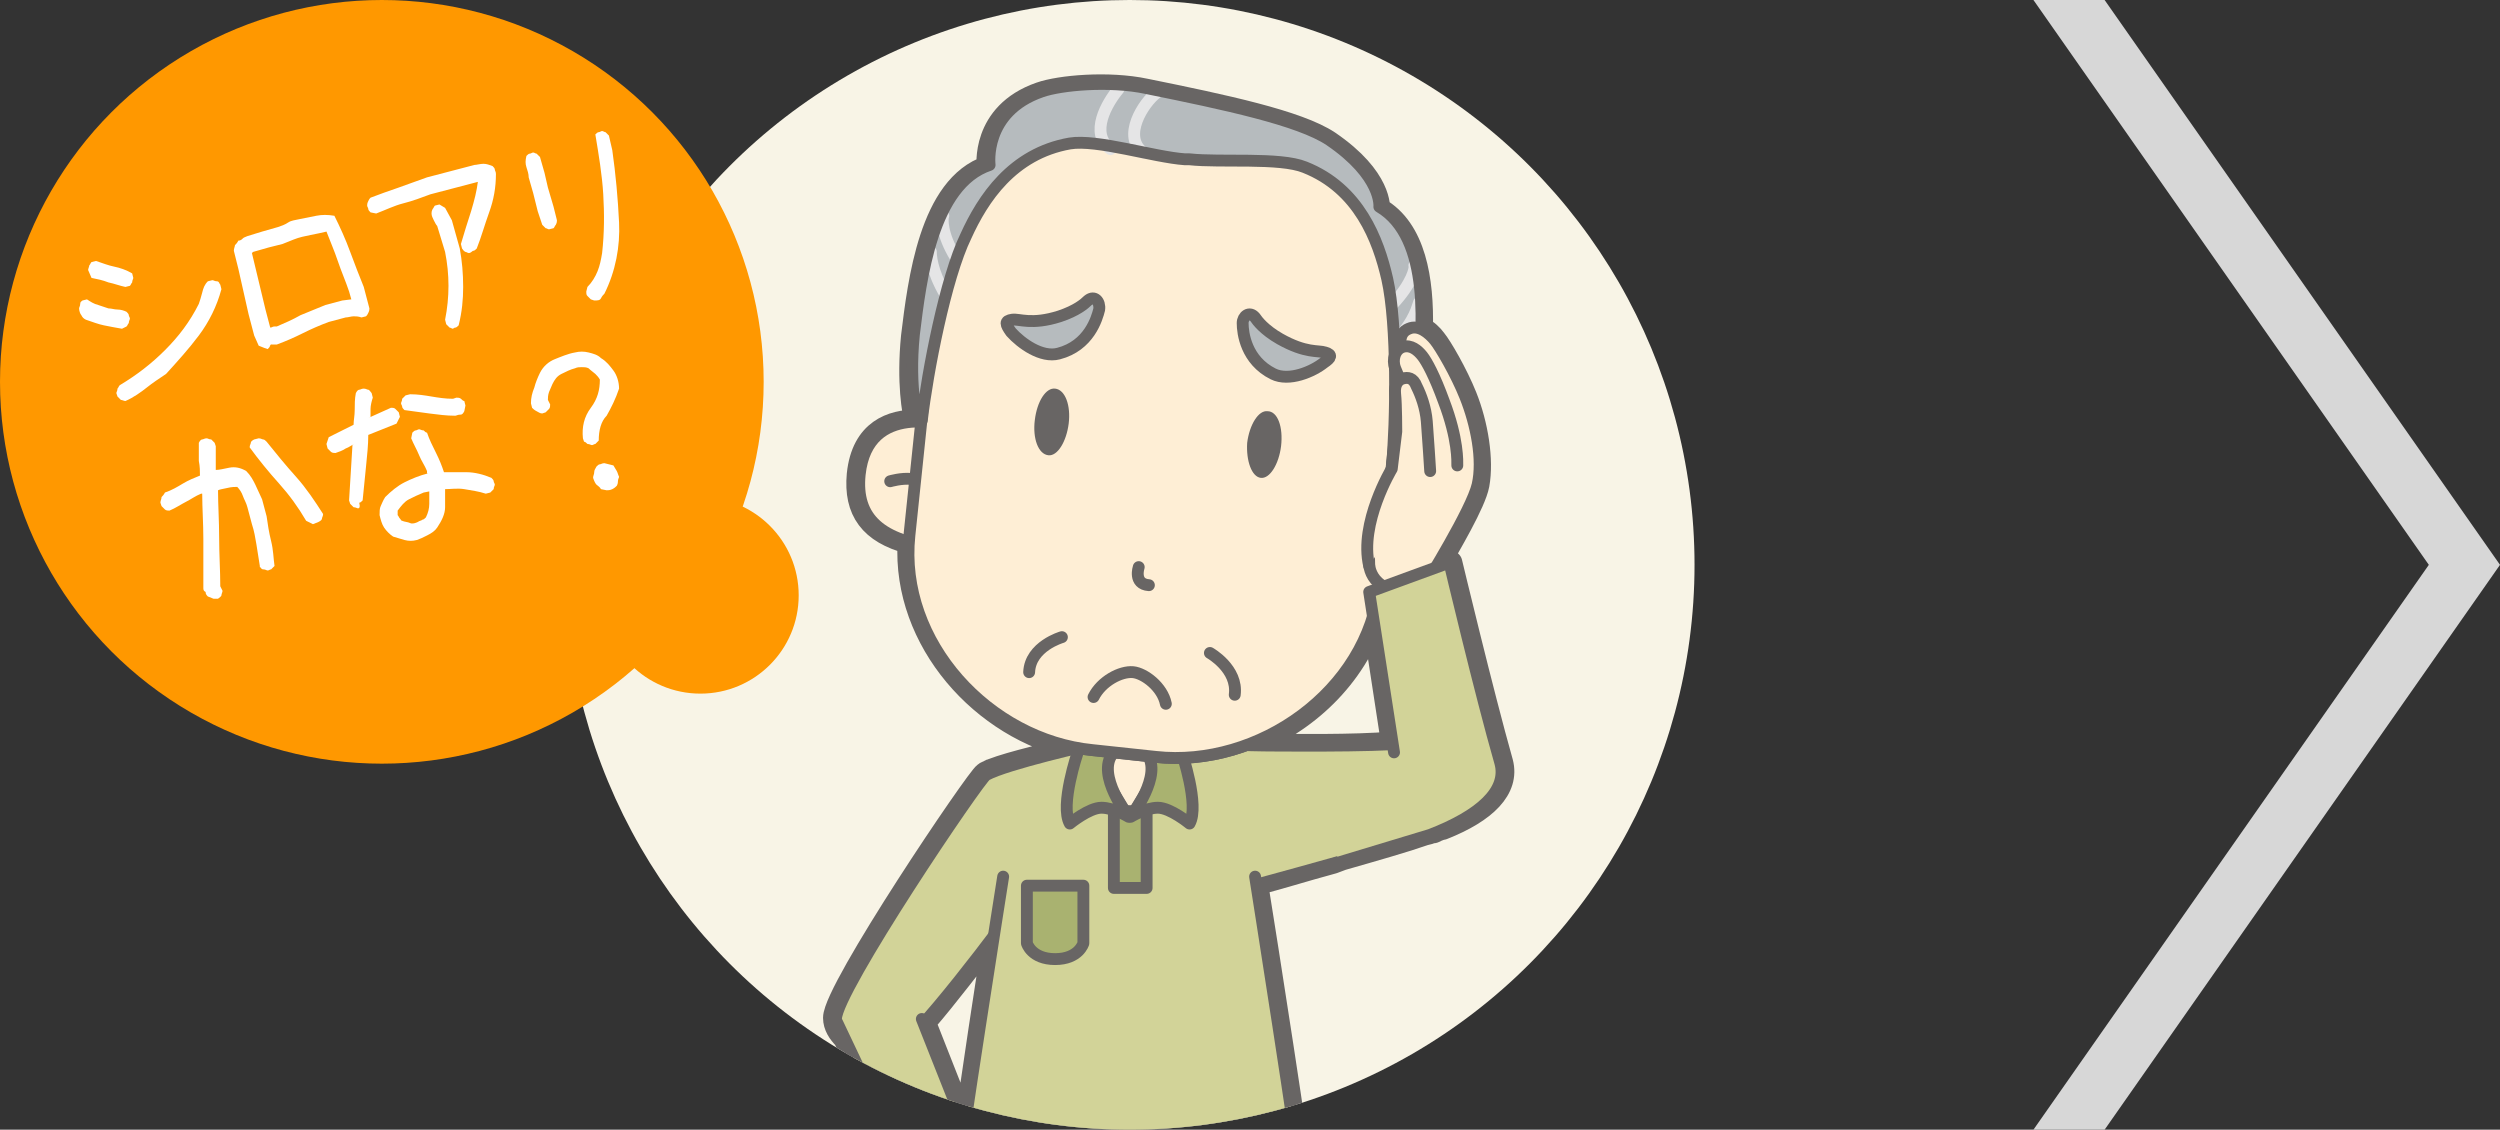 <?xml version="1.0" encoding="utf-8"?>
<!-- Generator: Adobe Illustrator 27.3.1, SVG Export Plug-In . SVG Version: 6.00 Build 0)  -->
<svg version="1.1" id="_レイヤー_2" xmlns="http://www.w3.org/2000/svg" xmlns:xlink="http://www.w3.org/1999/xlink" x="0px"
	 y="0px" viewBox="0 0 221.3 100" style="enable-background:new 0 0 221.3 100;" xml:space="preserve">
<rect x="0" y="0" width="221.3" height="100" fill="#333333" stroke="none"/>
<style type="text/css">
	.st0{fill:#D7D7D7;}
	.st1{fill:#F8F4E6;}
	.st2{clip-path:url(#SVGID_00000039111725450844646280000009684320910144354702_);}
	.st3{fill:#686564;stroke:#686564;stroke-width:2.09;stroke-linecap:round;stroke-linejoin:round;}
	.st4{fill:#D2D398;stroke:#686564;stroke-width:1.05;stroke-linecap:round;stroke-linejoin:round;}
	.st5{fill:#FEEFD7;stroke:#686564;stroke-width:1.05;stroke-linecap:round;stroke-linejoin:round;}
	.st6{fill:#949495;stroke:#686564;stroke-width:1.05;stroke-linecap:round;stroke-linejoin:round;}
	.st7{fill:#C6B8A2;stroke:#686564;stroke-width:1.05;stroke-linecap:round;stroke-linejoin:round;}
	.st8{fill:#686564;stroke:#686564;stroke-width:1.05;stroke-linecap:round;stroke-linejoin:round;}
	.st9{fill:#D7D7D8;stroke:#686564;stroke-width:1.05;stroke-linecap:round;stroke-linejoin:round;}
	.st10{fill:#A9B270;stroke:#686564;stroke-width:1.05;stroke-linecap:round;stroke-linejoin:round;}
	.st11{fill:#FEEED5;stroke:#686564;stroke-width:1.05;stroke-linecap:round;stroke-linejoin:round;}
	.st12{fill:#B6BBBE;}
	.st13{fill:none;stroke:#E5E5E6;stroke-width:1.05;stroke-linecap:round;stroke-linejoin:round;}
	.st14{fill:none;stroke:#686564;stroke-width:1.05;stroke-linecap:round;stroke-linejoin:round;}
	.st15{fill:#B6BBBE;stroke:#686564;stroke-width:1.05;stroke-linecap:round;stroke-linejoin:round;}
	.st16{fill:#686564;}
	.st17{fill:#FF9800;}
	.st18{fill:#FFFFFF;}
</style>
<g id="_レイヤー_1-2">
	<polygon class="st0" points="186.3,0 180,0 215,50 180,100 186.3,100 221.3,50 	"/>
	<circle class="st1" cx="100" cy="50" r="50"/>
	<g>
		<defs>
			<circle id="SVGID_1_" cx="100" cy="50" r="50"/>
		</defs>
		<clipPath id="SVGID_00000177450237272272427500000004494857237570649247_">
			<use xlink:href="#SVGID_1_"  style="overflow:visible;"/>
		</clipPath>
		<g style="clip-path:url(#SVGID_00000177450237272272427500000004494857237570649247_);">
			<path class="st3" d="M132.9,67.5c-1.7-6-4.5-17.7-4.5-17.7l-1.3,0.5c1.2-2.1,3.4-5.8,3.7-7.4c0.4-2.2-0.1-5.3-1.1-7.8
				c-0.8-2-2.2-4.4-2.7-5c-0.3-0.4-0.7-0.8-1.2-1c0.1-4.3-0.6-8.8-3.8-10.6c0,0,0.3-2.7-4.4-5.9c-2.7-1.8-9.3-3.2-16.2-4.6
				c-3.3-0.7-7.6-0.3-9.3,0.3c-5.2,1.8-4.6,6.5-4.6,6.5c-5.1,1.7-6.1,10.1-6.7,15c-0.4,4.1,0.1,6.7,0.3,7.5c-2.1,0-4.7,0.8-5.1,4.7
				c-0.3,3.2,1.1,5.1,4.5,6C80,56.7,87,64.5,95.2,66.2c-2,0.5-5.6,1.3-7.4,2c-0.1,0-0.2,0.1-0.2,0.1c-0.2,0.1-0.3,0.1-0.4,0.2
				c-0.6,0.3-13.3,19.1-13.3,21.6c0,0.7,0.4,1.3,0.9,1.8l7.5,15.8l0.7-0.3c0,0.2,0,0.3-0.1,0.5c-0.8,1.6-1.2,4.4-1,5.2
				c0.2,1.7,0.8,3.8,0.8,3.8s1.3,2,2.2,2.5c0.6,9.1,2.6,31.4,2.6,31.4l3.6,27.1h0.3c-0.8,0.2-1.6,0.6-2.1,1.1
				c-1.7,1.6-0.7,2.2-0.7,2.2H97v-3.7c0,0,0,0-0.1,0l0.5-26.6l2.2-19.9l0.4-0.4l0.4,0.4l2.2,19.9l0.5,26.6H103v3.7h8.3
				c0,0,1.1-0.5-0.7-2.2c-0.6-0.5-1.3-0.9-2.1-1.1h0.3l3.6-27.1c0,0,3-33,2.8-35.1c-0.2-2.2-1.4-7.9-1.4-7.9h-0.1c0,0,1.5-1.7,1.5-3
				c0-1.2-3.3-22.3-4-26.6c1.7-0.4,4.2-1.2,6.8-1.9v0l0.8-0.3c2.8-0.8,5.6-1.6,7.3-2.2l0.4-0.1c0.1-0.1,0.2-0.1,0.4-0.1
				c0.4-0.2,0.7-0.3,0.8-0.3C131.5,71.8,133.5,69.8,132.9,67.5L132.9,67.5z M81.6,37.3c0.1-0.7,0.2-1.4,0.3-2.3L81.6,37.3
				C81.7,37.3,81.6,37.3,81.6,37.3z M88.1,82.6c-0.8,4.9-1.9,12.3-2.6,17.3l-3.7-9.4C83.8,88.2,86.2,85,88.1,82.6z M113.1,66
				c-0.9,0-1.8,0-2.6-0.1c5.1-1.9,9.4-6,11.1-11.2l1.7,11.1C119.7,66.1,114.4,66,113.1,66L113.1,66z"/>
			<path class="st4" d="M112.8,68.5c-1.8-1-9.4-2.7-9.4-2.7h-6.7c0,0-7.6,1.7-9.4,2.7l2.6,10.9h20.4
				C110.2,79.4,112.9,68.5,112.8,68.5z"/>
			<polygon class="st5" points="102.1,66 101.7,61.9 100,60.8 98.3,61.9 97.9,66 96.4,66.6 100,69.6 103.6,66.6 			"/>
			<polygon class="st5" points="102.1,66 101.7,61.9 100,60.8 98.3,61.9 97.9,66 96.4,66.6 100,72.5 103.6,66.6 			"/>
			<path class="st4" d="M103.4,65.9c4.4-0.1,6.3,0.1,9.7,0.1c1.7,0,10.7,0.1,13.1-0.4c2.4-0.5,2.3,5.8,1.7,7.7
				c-0.2,0.6-18.5,5.5-18.5,5.5"/>
			<path class="st4" d="M96.7,65.9c0,0-7.6,1.7-9.4,2.7c-0.6,0.3-13.3,19.1-13.3,21.6s4.1,3.9,5.8,2.4c3.6-3.3,11.1-13.7,11.1-13.7"
				/>
			<path class="st6" d="M111.3,181.3H103v-3.7c0,0,5.5-0.5,7.7,1.5C112.4,180.7,111.3,181.3,111.3,181.3z"/>
			<path class="st6" d="M88.7,181.3h8.3v-3.7c0,0-5.5-0.5-7.7,1.5C87.7,180.7,88.7,181.3,88.7,181.3z"/>
			<path class="st7" d="M115.3,115.8c-0.2-2.2-1.4-7.9-1.4-7.9H86.2c0,0-1.2,5.7-1.4,7.9c-0.2,2.2,2.8,35.1,2.8,35.1l3.6,27.1
				l5.8,0.1l0.5-27.1l2.2-19.9l0.4-0.4l0.4,0.4l2.2,19.9l0.5,27.1l5.8-0.1l3.6-27.1C112.5,150.9,115.5,117.9,115.3,115.8z"/>
			<polygon class="st8" points="91.6,110.9 87,110.9 87.2,109.4 91.6,109.4 			"/>
			<rect x="93.8" y="109.4" class="st8" width="6.3" height="1.6"/>
			<polygon class="st8" points="108.4,110.9 113,110.9 112.8,109.4 108.4,109.4 			"/>
			<rect x="100" y="109.4" class="st8" width="6.3" height="1.6"/>
			<rect x="98.2" y="109" class="st9" width="3.6" height="2.4"/>
			<path class="st4" d="M88.8,77.6c0,0-4.1,26-4.1,27.3c0,1.3,1.5,3,1.5,3h27.5c0,0,1.5-1.7,1.5-3c0-1.3-4.1-27.3-4.1-27.3"/>
			<rect x="98.6" y="71.8" class="st10" width="2.9" height="6.8"/>
			<path class="st10" d="M104.6,66.6c0,0,1.6,4.7,0.7,6.3c0,0-1.7-1.4-2.8-1.4s-2.4,0.8-2.4,0.8s2.9-3.7,1.4-5.6"/>
			<path class="st10" d="M95.4,66.6c0,0-1.6,4.7-0.7,6.3c0,0,1.7-1.4,2.8-1.4s2.4,0.8,2.4,0.8s-2.9-3.7-1.4-5.6"/>
			<path class="st10" d="M95.9,78.4v5.1c0,0-0.4,1.4-2.5,1.4s-2.5-1.4-2.5-1.4v-5.1H95.9z"/>
			<path class="st11" d="M84,37.7c0,0-7.2-2.3-7.9,4.3c-0.4,3.9,1.9,5.9,7.1,6.5"/>
			<path class="st11" d="M78.8,42.6c0,0,1-0.3,1.9-0.2"/>
			<path class="st11" d="M121,41.5c0,0,7.5-0.7,6.8,5.9c-0.4,3.9-3.1,5.4-8.3,4.9"/>
			<path class="st11" d="M124.9,47.5c0,0-0.9-0.5-1.8-0.6"/>
			<path class="st11" d="M124.3,31.5c1-9.7-2.8-18.5-18.9-20.2c-16.1-1.7-21.7,6.1-22.7,15.8c0,0.3-0.1,0.7-0.1,1
				c-0.1,0.4-0.1,0.7-0.2,1.1l-1.9,18.2c-1,9.5,7.1,18.1,16.2,19l5.6,0.6c9.1,1,18.8-5.8,19.8-15.2l1.9-18.2c0-0.4,0.1-0.7,0.1-1.1
				C124.3,32.2,124.3,31.9,124.3,31.5z"/>
			<path class="st11" d="M84,37.7c0,0-7.2-2.3-7.9,4.3c-0.4,3.9,1.9,5.9,7.1,6.5"/>
			<path class="st11" d="M78.8,42.6c0,0,1-0.3,1.9-0.2"/>
			<path class="st11" d="M121,41.5c0,0,7.5-0.7,6.8,5.9c-0.4,3.9-3.1,5.4-8.3,4.9"/>
			<path class="st11" d="M124.9,47.5c0,0-0.9-0.5-1.8-0.6"/>
			<path class="st11" d="M124.3,31.5c1-9.7-2.8-18.5-18.9-20.2c-16.1-1.7-21.7,6.1-22.7,15.8c0,0.3-0.1,0.7-0.1,1
				c-0.1,0.4-0.1,0.7-0.2,1.1l-1.9,18.2c-1,9.5,7.1,18.1,16.2,19l5.6,0.6c9.1,1,18.8-5.8,19.8-15.2l1.9-18.2c0-0.4,0.1-0.7,0.1-1.1
				C124.3,32.2,124.3,31.9,124.3,31.5z"/>
			<path class="st12" d="M122.1,18.3c0,0,0.3-2.7-4.4-5.9c-2.7-1.8-9.3-3.2-16.2-4.6c-3.3-0.7-7.6-0.3-9.3,0.3
				c-5.2,1.8-4.6,6.5-4.6,6.5c-5.1,1.7-6.1,10.1-6.7,15c-0.5,5,0.4,7.8,0.4,7.8l0.3-0.2c0.5-4.3,2.1-12.6,3.9-16.3
				c1.5-3.3,4.1-7.3,9.2-8.2c2.4-0.4,7.4,1.2,10.2,1.4l0.4,0c2.7,0.3,8-0.2,10.2,0.7c4.8,1.9,6.5,6.4,7.3,9.9
				c0.9,4,0.8,12.5,0.4,16.8l0.2,0.2c0,0,1.5-2.6,2-7.6C126,29.4,126.7,21,122.1,18.3L122.1,18.3z"/>
			<path class="st13" d="M102.4,8.2c-1.2,0.9-3.1,3.9-1.2,5.3"/>
			<path class="st13" d="M99,7.9c-1,1.2-2.6,3.9-0.7,5.3"/>
			<path class="st13" d="M125.2,23.5c0.1,0.2-0.2,1.6-1.9,3.4"/>
			<path class="st13" d="M83.5,19.1c-0.1,0.2-0.2,1.6,1.1,3.7"/>
			<path class="st13" d="M125.6,26.8c-0.1,0.2-0.3,1.6-2.1,3.4"/>
			<path class="st13" d="M82.4,22.3c0,0.2,0,1.6,1.3,3.8"/>
			<path class="st14" d="M122.1,18.3c0,0,0.3-2.7-4.4-5.9c-2.7-1.8-9.3-3.2-16.2-4.6c-3.3-0.7-7.6-0.3-9.3,0.3
				c-5.2,1.8-4.6,6.5-4.6,6.5c-5.1,1.7-6.1,10.1-6.7,15c-0.5,5,0.4,7.8,0.4,7.8l0.3-0.2c0.5-4.3,2.1-12.6,3.9-16.3
				c1.5-3.3,4.1-7.3,9.2-8.2c2.4-0.4,7.4,1.2,10.2,1.4l0.4,0c2.7,0.3,8-0.2,10.2,0.7c4.8,1.9,6.5,6.4,7.3,9.9
				c0.9,4,0.8,12.5,0.4,16.8l0.2,0.2c0,0,1.5-2.6,2-7.6C126,29.4,126.7,21,122.1,18.3L122.1,18.3z"/>
			<path class="st15" d="M117.3,31.2c-0.6-0.2-1.7,0.1-4-1.2c-1.4-0.8-2-1.6-2.2-1.9c-0.5-0.6-1.1-0.1-1.1,0.5
				c0,0.9,0.3,3.3,2.7,4.5c1.4,0.7,3.5-0.2,4.5-1C117.8,31.7,118,31.4,117.3,31.2z"/>
			<path class="st15" d="M89.6,28.3c0.6-0.1,1.7,0.5,4.2-0.3c1.5-0.5,2.2-1.1,2.5-1.4c0.6-0.5,1.1,0.1,1,0.8
				c-0.2,0.8-0.9,3.2-3.6,3.9c-1.5,0.4-3.3-0.9-4.2-1.9C89,28.7,88.9,28.4,89.6,28.3L89.6,28.3z"/>
			<path class="st14" d="M100.8,50.2c0,0-0.5,1.5,0.9,1.6"/>
			<path class="st16" d="M113.4,39.5c-0.2,1.6-1,2.9-1.8,2.8c-0.8-0.1-1.3-1.5-1.2-3.1c0.2-1.6,1-2.9,1.8-2.8
				C113.1,36.4,113.6,37.8,113.4,39.5z"/>
			<path class="st16" d="M91.6,37.2c-0.2,1.6,0.3,3,1.2,3.1c0.8,0.1,1.6-1.2,1.8-2.8s-0.3-3-1.2-3.1C92.6,34.3,91.8,35.5,91.6,37.2
				L91.6,37.2z"/>
			<path class="st14" d="M107.1,57.8c0,0,2.5,1.4,2.2,3.7"/>
			<path class="st14" d="M94,56.4c0,0-2.8,0.8-2.9,3.1"/>
			<path class="st14" d="M103.2,62.3c-0.3-1.5-1.9-2.7-2.9-2.8c-1.1-0.1-2.8,0.8-3.5,2.2"/>
			<path class="st11" d="M85.9,102.8l1.6,3.9c0,0,0.2,0.3,0.9,1.5c0.8,1.2,0.5,4.8,0.5,5.6c0,0.6-0.3,1-0.9,1
				c-0.5,0-0.9-0.4-0.9-0.8c0-0.3-0.3-1.5-0.3-1.5s-0.6,0.7-0.6,1.4c-0.1,0.9-0.2,4.1,0,4.4s-0.2,1.3-0.9,1.4
				c-0.7,0.1-2.6-2.6-2.6-2.6s-0.7-2.1-0.8-3.8c-0.2-0.8,0.3-3.7,1-5.2c0.2-0.5-0.3-1.6-0.3-1.6l-0.9-3.1"/>
			<path class="st11" d="M83.8,114.2c0,0,0.8,3.4,1.5,4.2s1.1,0.4,1.3,0.2c0.2-0.2,0.3-0.7,0.1-1.2s-0.6-3.4-0.6-3.8
				c0-0.4,0.6-1.2,0.6-1.2"/>
			<polyline class="st4" points="74.1,90.5 82.3,107.8 87.7,105.6 81.6,90.2 			"/>
			<path class="st11" d="M126.2,51.7c0,0,4.1-6.6,4.6-8.8s-0.1-5.3-1.1-7.8c-0.8-2-2.2-4.4-2.7-5c-0.5-0.6-1.4-1.4-2.3-1
				c-1,0.4-0.7,1.5-0.7,2.1s2.3,5.1,2.3,5.1l0.5,3.8l-5.2,8.2c0,0-0.5-0.1-0.4,1.6c0,0.4,0.2,1.3,1.1,1.9"/>
			<path class="st11" d="M129,41.2c0-0.3,0.1-2.3-1.2-5.7c-0.8-2.2-1.5-3.5-1.9-4c-0.4-0.5-1-1-1.7-0.8c-0.7,0.2-1,1.1-0.7,1.9
				c0.3,0.8,1.3,3,1.5,3.4s0.4,5,0.4,5"/>
			<path class="st11" d="M126.6,41.7c0,0-0.2-3.2-0.3-4.4s-0.5-2.3-0.9-3.1c-0.3-0.8-0.8-0.8-1.2-0.7c-0.4,0.1-0.8,0.5-0.7,1.4
				s0.1,3.3,0.1,3.3l-0.4,3.3c0,0-2.9,4.8-2,8.6"/>
			<path class="st4" d="M123.4,66.6l-2.2-14.2l7.1-2.6c0,0,2.8,11.8,4.5,17.7c0.7,2.5-1.8,4.7-6.2,6.4l-8.6,2.6"/>
		</g>
	</g>
	<circle class="st17" cx="33.8" cy="33.8" r="33.8"/>
	<path class="st18" d="M10.8,29.1c-0.6-0.1-1.1-0.2-1.6-0.3c-0.5-0.1-1-0.3-1.6-0.5c-0.2-0.1-0.3-0.2-0.4-0.4
		C7.1,27.8,7,27.5,7,27.3c0-0.1,0.1-0.2,0.1-0.4s0.1-0.2,0.2-0.3l0.4-0.1c0.3,0.2,0.6,0.4,1,0.5c0.3,0.1,0.6,0.2,0.9,0.3
		c0.3,0,0.5,0.1,0.8,0.1c0.3,0,0.6,0.1,0.8,0.2c0.1,0.1,0.2,0.2,0.2,0.3s0.1,0.2,0.1,0.3c0,0.1-0.1,0.2-0.1,0.4
		c-0.1,0.1-0.1,0.2-0.2,0.3L10.8,29.1L10.8,29.1z M11.1,25.4c-0.5-0.1-1-0.3-1.5-0.4c-0.5-0.2-1-0.3-1.5-0.4l-0.3-0.7
		c0-0.1,0.1-0.3,0.1-0.4c0.1-0.1,0.1-0.2,0.2-0.3l0.4-0.1c0.6,0.2,1.1,0.4,1.6,0.5c0.5,0.1,1.1,0.3,1.6,0.6l0.1,0.4
		c0,0.1-0.1,0.2-0.1,0.4c-0.1,0.1-0.1,0.2-0.2,0.3L11.1,25.4L11.1,25.4z M11.1,35.5c-0.1,0-0.3-0.1-0.4-0.1
		c-0.1-0.1-0.2-0.2-0.3-0.3l-0.1-0.3c0-0.1,0.1-0.2,0.1-0.4c0.1-0.1,0.1-0.2,0.2-0.3c1.5-0.9,2.8-1.9,4-3.1s2.2-2.5,3-4.1
		c0.1-0.3,0.2-0.6,0.3-1s0.2-0.7,0.5-1l0.4-0.1c0.1,0,0.2,0.1,0.4,0.1s0.2,0.2,0.3,0.3l0.1,0.4c-0.4,1.5-1.1,2.9-2,4.1
		s-1.9,2.3-2.9,3.4c-0.6,0.4-1.2,0.8-1.7,1.2S11.8,35.2,11.1,35.5L11.1,35.5z"/>
	<path class="st18" d="M23.4,30.8l-0.5-0.2l-0.4-0.9l-0.5-1.9l-0.9-4l-0.4-1.6c0-0.2,0.1-0.4,0.1-0.5c0.1-0.1,0.2-0.2,0.3-0.4
		c0.2,0,0.3-0.1,0.4-0.2s0.2-0.1,0.4-0.2l1.3-0.4l0,0l1.4-0.4c0.3-0.1,0.6-0.2,0.9-0.4s0.6-0.2,1-0.3c0.5-0.1,1-0.2,1.5-0.3
		s1-0.1,1.6,0c0.5,1,1,2.1,1.4,3.2s0.8,2.1,1.2,3.1l0.5,1.9c0,0.1,0,0.2-0.1,0.4s-0.1,0.2-0.2,0.3L32,28.1C31.7,28,31.5,28,31.3,28
		s-0.5,0.1-0.7,0.1l-1.5,0.4c-0.8,0.3-1.5,0.6-2.3,1s-1.5,0.7-2.3,1c-0.1,0-0.2,0-0.4,0s-0.1,0-0.1,0c0-0.1,0,0-0.1,0.1
		c0,0.1-0.1,0.2-0.2,0.3L23.4,30.8L23.4,30.8z M23.6,29.3c0-0.1,0.1-0.3,0.3-0.3s0.2-0.1,0.4-0.1h0.2c0.7-0.3,1.4-0.6,2.1-1
		c0.7-0.3,1.5-0.6,2.2-0.9l1.5-0.4l0.8-0.1l-0.2-0.7c-0.3-0.9-0.7-1.8-1-2.7s-0.7-1.8-1-2.6c-0.4,0.1-0.9,0.2-1.4,0.3
		s-1,0.2-1.5,0.4l-1,0.4l-1.2,0.3l0,0l-1.4,0.4l-0.1,0.1l1.2,5l0.5,1.9l-0.1-0.1L23.6,29.3L23.6,29.3z"/>
	<path class="st18" d="M41.5,22.4c-0.1,0-0.2-0.1-0.3-0.1C41,22.2,41,22.1,40.9,22l-0.1-0.4c0.3-1,0.6-2,0.9-2.9
		c0.3-1,0.5-1.8,0.6-2.6h0l-4.2,1.1c-0.8,0.3-1.6,0.6-2.4,0.8s-1.6,0.6-2.4,0.9l-0.5-0.1c-0.1-0.1-0.2-0.2-0.2-0.3
		c0-0.1-0.1-0.2-0.1-0.3c0-0.1,0-0.2,0.1-0.4s0.1-0.2,0.2-0.3c0.8-0.3,1.6-0.6,2.5-0.9c0.8-0.3,1.7-0.6,2.5-0.9l4.2-1.1
		c0.2,0,0.5-0.1,0.8-0.1c0.3,0,0.5,0.1,0.8,0.2c0.1,0.1,0.2,0.2,0.2,0.3c0,0.1,0.1,0.2,0.1,0.4c0,1.2-0.2,2.3-0.6,3.4
		c-0.4,1.1-0.7,2.2-1.1,3.2c-0.1,0.1-0.2,0.2-0.3,0.2S41.7,22.4,41.5,22.4L41.5,22.4z M40.1,29.1c-0.1,0-0.2-0.1-0.3-0.1
		c-0.1-0.1-0.2-0.2-0.3-0.3l-0.1-0.4c0.2-1,0.3-2,0.3-3c0-1-0.1-2-0.3-3L38.7,20c-0.1-0.1-0.2-0.3-0.3-0.5s-0.2-0.4-0.2-0.6
		c0-0.1,0-0.2,0.1-0.4c0.1-0.1,0.1-0.2,0.2-0.3l0.4-0.1l0.5,0.3l0.6,1.1l0.7,2.5c0.2,1.1,0.3,2.2,0.3,3.4c0,1.1-0.1,2.2-0.4,3.4
		c-0.1,0.1-0.2,0.2-0.3,0.2C40.3,29,40.2,29,40.1,29.1L40.1,29.1z"/>
	<path class="st18" d="M48.6,20.3c-0.1,0-0.2-0.1-0.3-0.1c-0.1-0.1-0.2-0.2-0.3-0.3l-0.4-1.2l-0.4-1.6l-0.4-1.4
		c0-0.3-0.1-0.6-0.2-0.9c-0.1-0.3-0.1-0.6,0-1c0.1-0.1,0.2-0.2,0.3-0.2c0.1,0,0.2-0.1,0.3-0.1c0.1,0,0.2,0.1,0.3,0.1
		c0.1,0.1,0.2,0.2,0.3,0.3l0.4,1.4l0.3,1.3l0,0l0.5,1.7l0.3,1.2c0,0.1,0,0.2-0.1,0.4c-0.1,0.1-0.1,0.2-0.2,0.3L48.6,20.3L48.6,20.3z
		 M52.6,26.6l-0.3-0.1c-0.1-0.1-0.2-0.2-0.3-0.3c-0.1-0.1-0.1-0.2-0.1-0.4l0.1-0.4c0.4-0.4,0.7-0.9,0.9-1.4c0.2-0.5,0.3-1,0.4-1.6
		c0.2-1.8,0.2-3.5,0.1-5.2s-0.4-3.5-0.7-5.3c0.1-0.1,0.2-0.2,0.3-0.2c0.1,0,0.2-0.1,0.3-0.1c0.1,0,0.2,0.1,0.3,0.1
		c0.1,0.1,0.2,0.2,0.3,0.3l0.3,1.3c0.3,2.1,0.5,4.3,0.6,6.4s-0.3,4.3-1.3,6.3c-0.1,0.1-0.2,0.2-0.3,0.4S52.9,26.6,52.6,26.6
		L52.6,26.6z"/>
	<path class="st18" d="M18.9,53l-0.5-0.2c-0.1-0.1-0.2-0.2-0.2-0.4C18,52.3,18,52.2,18,52c0-1.4,0-2.8,0-4.3c0-1.4-0.1-2.7-0.1-4
		l-0.1,0c-0.5,0.2-0.9,0.5-1.3,0.7S15.5,45,15,45.2c-0.1,0-0.3,0-0.4-0.1c-0.1-0.1-0.2-0.2-0.3-0.3l-0.1-0.3c0-0.2,0.1-0.3,0.1-0.5
		c0.1-0.1,0.2-0.2,0.3-0.4c0.6-0.2,1.1-0.5,1.6-0.8c0.5-0.3,1-0.5,1.5-0.7c0-0.4,0-0.8-0.1-1.3c0-0.5,0-1,0-1.6
		c0.1-0.2,0.2-0.3,0.3-0.3c0.1,0,0.2-0.1,0.4-0.1c0.1,0,0.2,0.1,0.4,0.1c0.1,0.1,0.2,0.2,0.3,0.3l0.1,0.3c0,0.4,0,0.8,0,1.2
		c0,0.4,0,0.7,0,0.9c0.3,0,0.7-0.1,1.2-0.2c0.5-0.1,1,0,1.5,0.3c0.4,0.4,0.6,0.8,0.8,1.2s0.4,0.9,0.6,1.3l0.4,1.5
		c0.1,0.7,0.2,1.4,0.4,2.2s0.2,1.5,0.3,2.2c-0.1,0.1-0.2,0.2-0.3,0.3c-0.1,0-0.2,0.1-0.3,0.1c-0.1,0-0.2-0.1-0.4-0.1
		s-0.2-0.2-0.3-0.2L23,50.1c-0.1-0.6-0.2-1.3-0.3-1.9c-0.1-0.6-0.2-1.2-0.4-1.8l-0.4-1.5c-0.1-0.4-0.3-0.7-0.4-1s-0.3-0.6-0.5-0.8
		c-0.2,0-0.5,0-0.9,0.1s-0.6,0.1-0.8,0.2c0,1.3,0.1,2.7,0.1,4.2s0.1,2.9,0.1,4.3l0.2,0.4c0,0.1-0.1,0.3-0.1,0.4s-0.2,0.2-0.3,0.3
		L18.9,53L18.9,53z M27.7,46.4l-0.6-0.3c-0.7-1.2-1.5-2.3-2.4-3.3s-1.8-2.1-2.6-3.2c0-0.2,0.1-0.3,0.1-0.4s0.1-0.2,0.3-0.3l0.4-0.1
		c0.2,0,0.3,0.1,0.4,0.1c0.1,0,0.2,0.1,0.3,0.2c0.8,1,1.7,2.1,2.6,3.1s1.7,2.2,2.4,3.3c0,0.2-0.1,0.3-0.1,0.4s-0.1,0.2-0.3,0.3
		C28.2,46.2,27.7,46.4,27.7,46.4z"/>
	<path class="st18" d="M31.7,45c-0.1,0-0.2-0.1-0.4-0.1c-0.1-0.1-0.2-0.2-0.3-0.3l-0.1-0.3l0.3-4.9l0.2-0.1
		c-0.3,0.1-0.5,0.3-0.8,0.4c-0.3,0.2-0.6,0.3-0.9,0.4c-0.1,0-0.3,0-0.4-0.1c-0.1-0.1-0.2-0.2-0.3-0.3l-0.1-0.4l0.2-0.6l2.2-1.1
		c0-0.4,0.1-0.8,0.1-1.3s0-1,0.1-1.5c0.1-0.2,0.2-0.3,0.3-0.3c0.1,0,0.2-0.1,0.4-0.1c0.2,0,0.3,0.1,0.4,0.1s0.2,0.2,0.3,0.3l0.1,0.4
		c-0.1,0.3-0.2,0.7-0.2,1c0,0.3,0,0.6,0,0.7l-0.2,0.1l2-0.9c0.2,0,0.3,0,0.4,0.1c0.1,0.1,0.2,0.2,0.3,0.3l0.1,0.4l-0.3,0.6l-2.5,1
		c0,0.9-0.1,1.8-0.2,2.8c-0.1,1-0.2,2-0.3,3c-0.1,0.1-0.2,0.2-0.3,0.2C31.9,44.9,31.8,45,31.7,45L31.7,45z M36.9,47.8
		c-0.4,0.1-0.7,0.1-1.1,0c-0.3-0.1-0.7-0.2-1-0.3c-0.3-0.2-0.6-0.5-0.8-0.8c-0.2-0.3-0.3-0.7-0.4-1.1c0-0.3,0-0.6,0.1-0.8
		s0.2-0.5,0.4-0.8c0.5-0.5,1.1-1,1.7-1.3c0.6-0.3,1.3-0.6,2.1-0.8h-0.1l0-0.2c-0.2-0.5-0.5-0.9-0.7-1.4s-0.5-1-0.7-1.5l0.1-0.5
		c0.1-0.1,0.2-0.2,0.3-0.2s0.2-0.1,0.3-0.1c0.1,0,0.2,0.1,0.4,0.1c0.1,0.1,0.2,0.2,0.3,0.2c0.2,0.6,0.5,1.2,0.8,1.8s0.5,1.1,0.7,1.7
		c0.6,0,1.3,0,2,0c0.7,0,1.5,0.2,2.2,0.5c0.1,0.1,0.2,0.2,0.2,0.3s0.1,0.2,0.1,0.3c0,0.1-0.1,0.2-0.1,0.4c-0.1,0.1-0.2,0.2-0.3,0.3
		l-0.4,0.1c-0.6-0.2-1.3-0.3-1.9-0.4s-1.2,0-1.7,0c0,0.5,0,1,0,1.6c0,0.6-0.3,1.2-0.7,1.8c-0.2,0.3-0.5,0.5-0.9,0.7
		S37.2,47.7,36.9,47.8L36.9,47.8z M37.7,45.8c0.2-0.4,0.3-0.8,0.3-1.2s0-0.8,0-1.1l-0.5,0.1c-0.5,0.2-0.9,0.4-1.3,0.6s-0.7,0.6-1,1
		c0,0.1,0,0.1,0,0.2c0,0.1,0,0.2,0,0.2c0.1,0.1,0.1,0.2,0.2,0.3s0.1,0.2,0.2,0.2c0.2,0.1,0.5,0.1,0.7,0.2s0.5,0,0.7-0.1
		c0.1-0.1,0.3-0.1,0.4-0.2C37.5,46,37.6,45.9,37.7,45.8z M40.3,36.8c-0.8,0-1.5-0.1-2.3-0.2c-0.7-0.1-1.5-0.2-2.2-0.3
		c-0.1-0.1-0.2-0.2-0.2-0.3s-0.1-0.2-0.1-0.3c0-0.1,0.1-0.2,0.1-0.4c0.1-0.1,0.2-0.2,0.3-0.3l0.4-0.1c0.7,0,1.3,0.1,1.9,0.2
		s1.2,0.2,1.9,0.2l0.3-0.1c0.1,0,0.3,0,0.4,0.1s0.2,0.2,0.3,0.2l0.1,0.4l-0.1,0.5c-0.1,0.2-0.2,0.3-0.3,0.3
		C40.5,36.7,40.4,36.8,40.3,36.8z"/>
	<path class="st18" d="M52.4,39.4c-0.1,0-0.2-0.1-0.4-0.1c-0.1-0.1-0.2-0.2-0.3-0.2l-0.1-0.3c-0.1-1,0.1-1.9,0.7-2.7
		c0.6-0.8,0.8-1.6,0.8-2.5c-0.1-0.2-0.3-0.4-0.4-0.5s-0.4-0.3-0.6-0.5c-0.2-0.1-0.4-0.1-0.6-0.1s-0.4,0-0.6,0.1
		c-0.4,0.1-0.8,0.3-1.2,0.5c-0.4,0.2-0.6,0.5-0.8,0.9c-0.1,0.2-0.2,0.5-0.3,0.7c-0.1,0.3-0.1,0.5-0.1,0.7l0.2,0.4
		c0,0.1,0,0.3-0.1,0.4c-0.1,0.1-0.2,0.2-0.3,0.3l-0.3,0.1c-0.2,0-0.3-0.1-0.5-0.2s-0.3-0.2-0.4-0.3l-0.1-0.4c0-0.5,0.1-0.9,0.3-1.4
		c0.1-0.4,0.3-0.9,0.5-1.3c0.3-0.6,0.8-1,1.3-1.2s1.2-0.5,1.8-0.6c0.4-0.1,0.8-0.1,1.2,0s0.8,0.2,1.1,0.5c0.5,0.3,0.8,0.7,1.1,1.1
		c0.3,0.4,0.5,1,0.5,1.6c-0.3,0.9-0.7,1.7-1.1,2.4C53.2,37.3,53,38.1,53,39c-0.1,0.1-0.2,0.2-0.3,0.3C52.6,39.3,52.5,39.4,52.4,39.4
		L52.4,39.4z M53.7,43.4l-0.5-0.1c-0.1-0.2-0.3-0.3-0.4-0.4s-0.2-0.3-0.3-0.6c0-0.2,0.1-0.3,0.1-0.5s0.1-0.3,0.2-0.5
		c0.1-0.1,0.2-0.2,0.3-0.2s0.2-0.1,0.4-0.1l0.8,0.2c0.1,0.2,0.2,0.3,0.3,0.5s0.1,0.3,0.2,0.5c0,0.1-0.1,0.2-0.1,0.4
		c0,0.1,0,0.2-0.1,0.4c-0.1,0.1-0.2,0.2-0.4,0.3S53.8,43.4,53.7,43.4z"/>
	<circle class="st17" cx="62" cy="52.7" r="8.7"/>
</g>
</svg>
